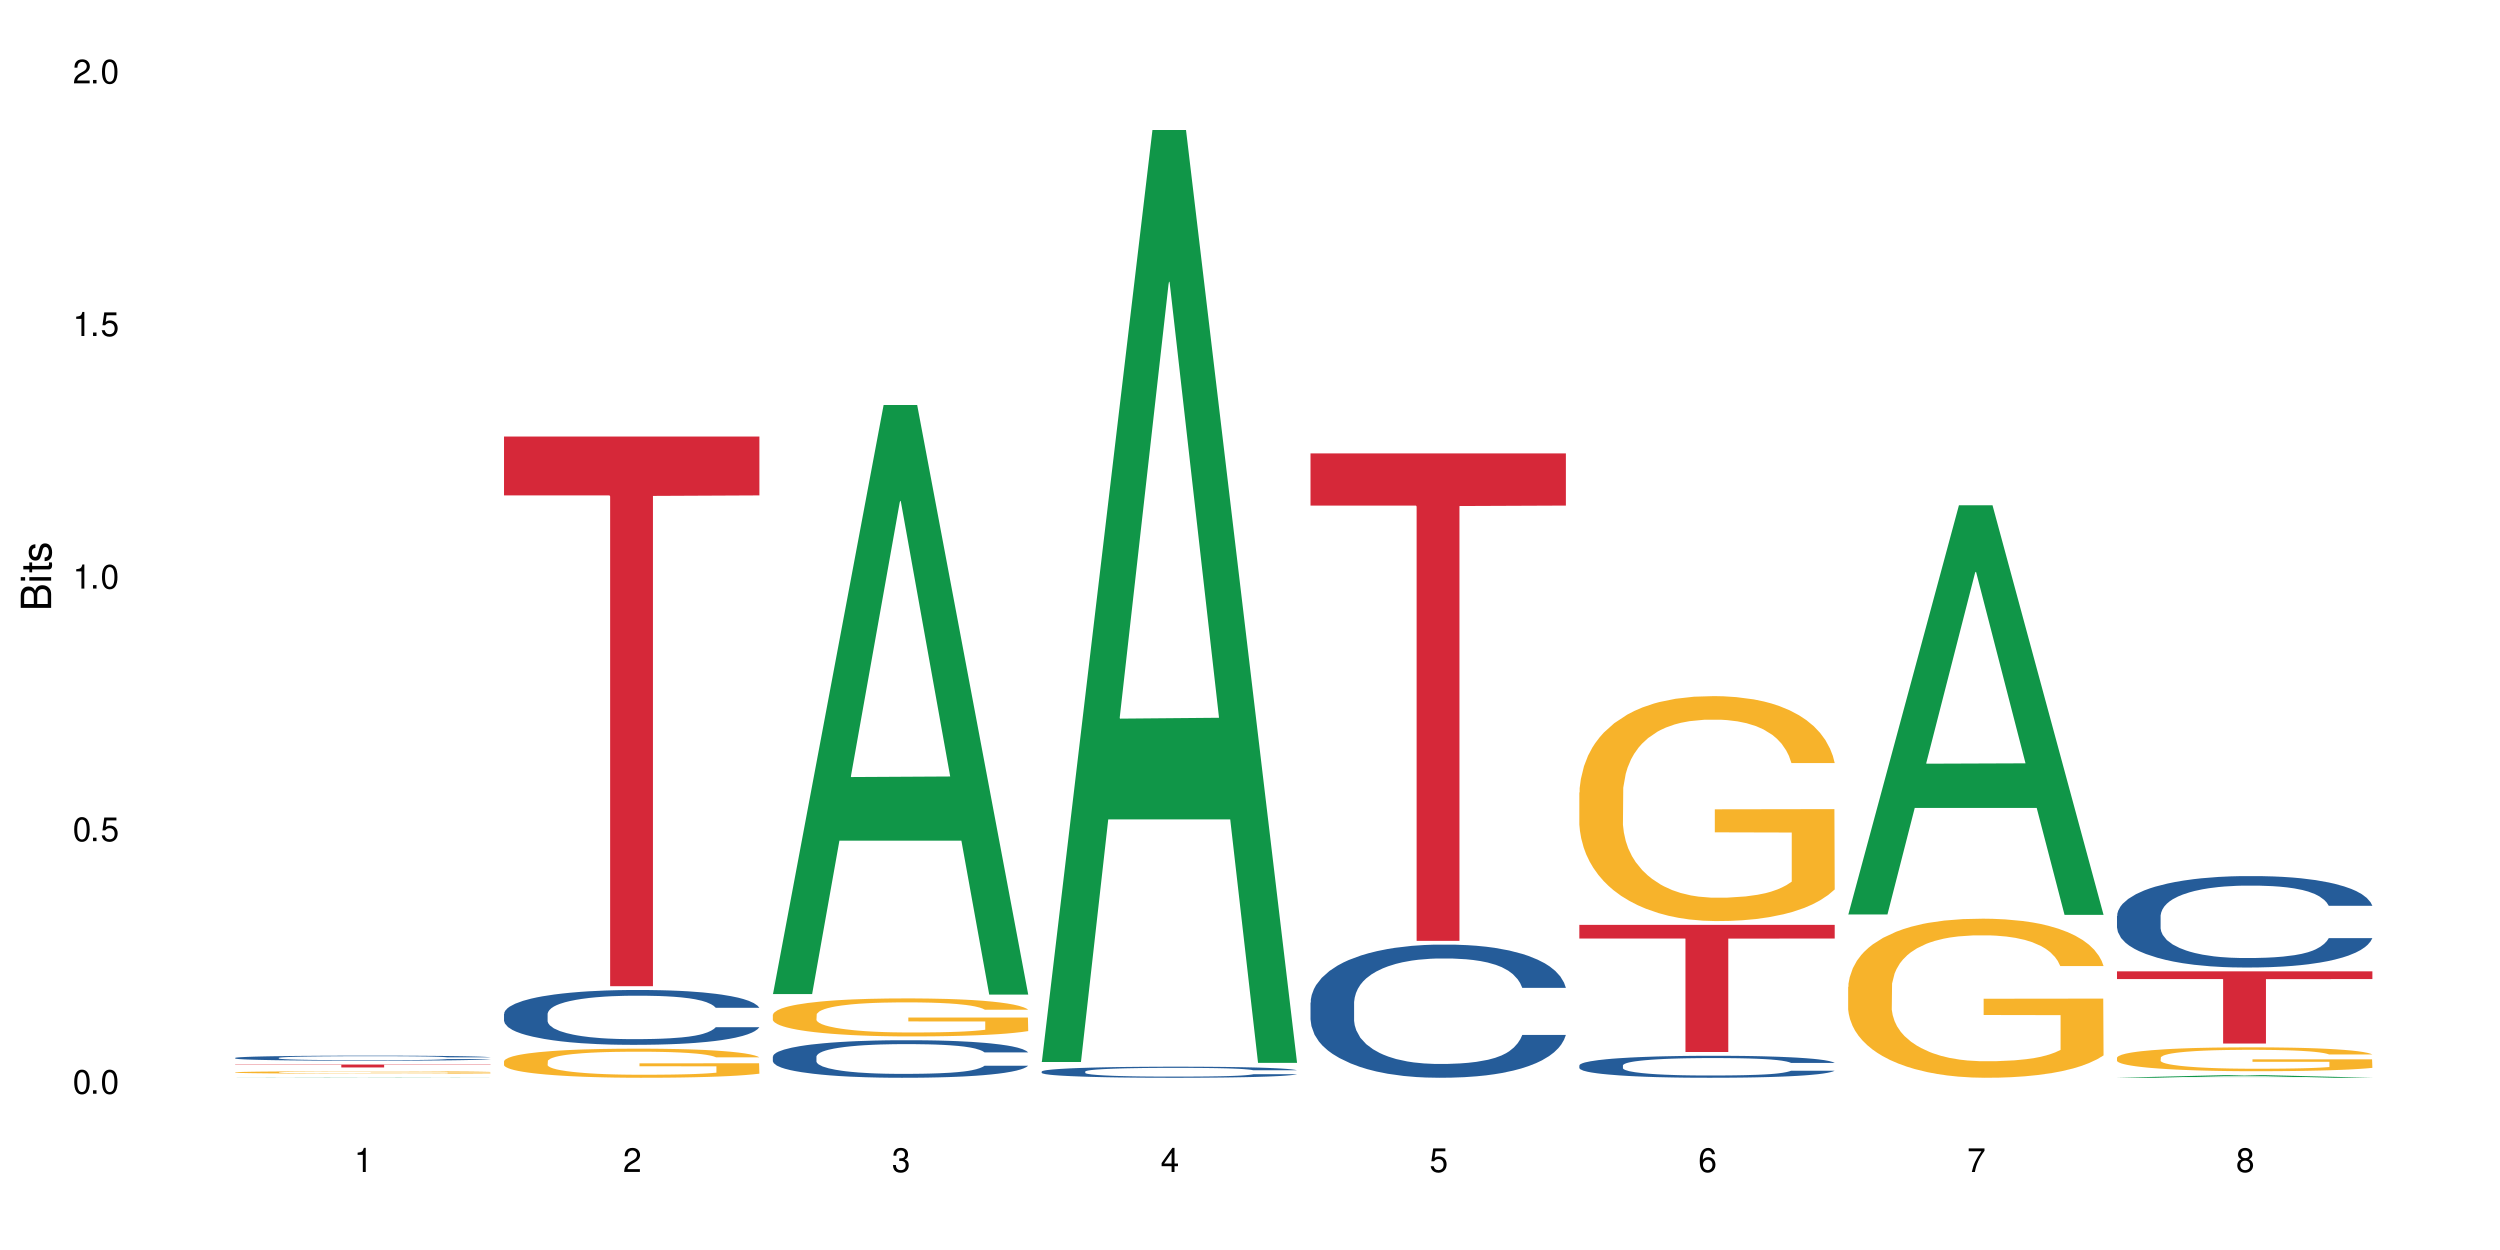 <?xml version="1.0" encoding="UTF-8"?>
<svg xmlns="http://www.w3.org/2000/svg" xmlns:xlink="http://www.w3.org/1999/xlink" width="720" height="360" viewBox="0 0 720 360">
<defs>
<g>
<g id="glyph-0-0">
</g>
<g id="glyph-0-1">
<path d="M 2.641 -6.938 C 2 -6.938 1.422 -6.656 1.078 -6.172 C 0.641 -5.562 0.406 -4.641 0.406 -3.359 C 0.406 -1.016 1.188 0.219 2.641 0.219 C 4.078 0.219 4.859 -1.016 4.859 -3.297 C 4.859 -4.641 4.656 -5.547 4.203 -6.172 C 3.844 -6.656 3.281 -6.938 2.641 -6.938 Z M 2.641 -6.188 C 3.547 -6.188 4 -5.25 4 -3.375 C 4 -1.406 3.562 -0.484 2.625 -0.484 C 1.734 -0.484 1.281 -1.438 1.281 -3.344 C 1.281 -5.25 1.734 -6.188 2.641 -6.188 Z M 2.641 -6.188 "/>
</g>
<g id="glyph-0-2">
<path d="M 1.828 -1 L 0.828 -1 L 0.828 0 L 1.828 0 Z M 1.828 -1 "/>
</g>
<g id="glyph-0-3">
<path d="M 4.562 -6.797 L 1.062 -6.797 L 0.547 -3.094 L 1.328 -3.094 C 1.719 -3.562 2.047 -3.734 2.578 -3.734 C 3.484 -3.734 4.062 -3.109 4.062 -2.094 C 4.062 -1.125 3.484 -0.531 2.578 -0.531 C 1.828 -0.531 1.375 -0.906 1.188 -1.672 L 0.328 -1.672 C 0.453 -1.109 0.547 -0.844 0.75 -0.594 C 1.125 -0.078 1.828 0.219 2.594 0.219 C 3.969 0.219 4.922 -0.781 4.922 -2.219 C 4.922 -3.562 4.031 -4.484 2.719 -4.484 C 2.25 -4.484 1.859 -4.359 1.469 -4.062 L 1.734 -5.969 L 4.562 -5.969 Z M 4.562 -6.797 "/>
</g>
<g id="glyph-0-4">
<path d="M 2.484 -4.938 L 2.484 0 L 3.328 0 L 3.328 -6.938 L 2.766 -6.938 C 2.469 -5.875 2.281 -5.734 0.984 -5.562 L 0.984 -4.938 Z M 2.484 -4.938 "/>
</g>
<g id="glyph-0-5">
<path d="M 4.859 -0.828 L 1.281 -0.828 C 1.359 -1.406 1.672 -1.781 2.5 -2.281 L 3.469 -2.828 C 4.406 -3.344 4.906 -4.062 4.906 -4.906 C 4.906 -5.484 4.672 -6.031 4.266 -6.406 C 3.859 -6.766 3.375 -6.938 2.719 -6.938 C 1.859 -6.938 1.219 -6.625 0.844 -6.031 C 0.609 -5.672 0.5 -5.234 0.484 -4.531 L 1.328 -4.531 C 1.359 -5.016 1.406 -5.281 1.531 -5.516 C 1.75 -5.938 2.188 -6.203 2.703 -6.203 C 3.469 -6.203 4.031 -5.641 4.031 -4.891 C 4.031 -4.344 3.719 -3.859 3.125 -3.516 L 2.234 -3 C 0.812 -2.172 0.406 -1.531 0.328 -0.016 L 4.859 -0.016 Z M 4.859 -0.828 "/>
</g>
<g id="glyph-0-6">
<path d="M 2.125 -3.188 L 2.578 -3.188 C 3.5 -3.188 3.984 -2.766 3.984 -1.922 C 3.984 -1.062 3.469 -0.531 2.594 -0.531 C 1.656 -0.531 1.203 -1 1.156 -2.016 L 0.312 -2.016 C 0.344 -1.453 0.438 -1.094 0.609 -0.781 C 0.953 -0.109 1.625 0.219 2.547 0.219 C 3.953 0.219 4.859 -0.625 4.859 -1.938 C 4.859 -2.828 4.516 -3.297 3.703 -3.594 C 4.344 -3.844 4.656 -4.328 4.656 -5.031 C 4.656 -6.219 3.875 -6.938 2.578 -6.938 C 1.203 -6.938 0.484 -6.172 0.453 -4.703 L 1.297 -4.703 C 1.312 -5.125 1.344 -5.359 1.453 -5.578 C 1.641 -5.969 2.062 -6.203 2.594 -6.203 C 3.344 -6.203 3.797 -5.75 3.797 -5 C 3.797 -4.516 3.609 -4.219 3.25 -4.047 C 3.016 -3.953 2.703 -3.922 2.125 -3.906 Z M 2.125 -3.188 "/>
</g>
<g id="glyph-0-7">
<path d="M 3.141 -1.672 L 3.141 0 L 3.984 0 L 3.984 -1.672 L 4.984 -1.672 L 4.984 -2.438 L 3.984 -2.438 L 3.984 -6.938 L 3.359 -6.938 L 0.266 -2.578 L 0.266 -1.672 Z M 3.141 -2.438 L 1 -2.438 L 3.141 -5.5 Z M 3.141 -2.438 "/>
</g>
<g id="glyph-0-8">
<path d="M 4.781 -5.125 C 4.609 -6.266 3.891 -6.938 2.844 -6.938 C 2.094 -6.938 1.422 -6.578 1.031 -5.953 C 0.594 -5.266 0.406 -4.422 0.406 -3.172 C 0.406 -2 0.578 -1.25 0.984 -0.641 C 1.359 -0.078 1.953 0.219 2.703 0.219 C 3.984 0.219 4.922 -0.75 4.922 -2.094 C 4.922 -3.375 4.062 -4.281 2.844 -4.281 C 2.172 -4.281 1.641 -4.031 1.281 -3.516 C 1.281 -5.234 1.828 -6.188 2.797 -6.188 C 3.391 -6.188 3.797 -5.797 3.938 -5.125 Z M 2.734 -3.531 C 3.547 -3.531 4.062 -2.953 4.062 -2.031 C 4.062 -1.156 3.484 -0.531 2.703 -0.531 C 1.922 -0.531 1.328 -1.188 1.328 -2.078 C 1.328 -2.938 1.906 -3.531 2.734 -3.531 Z M 2.734 -3.531 "/>
</g>
<g id="glyph-0-9">
<path d="M 4.984 -6.797 L 0.438 -6.797 L 0.438 -5.969 L 4.109 -5.969 C 2.5 -3.656 1.828 -2.234 1.328 0 L 2.219 0 C 2.594 -2.172 3.453 -4.047 4.984 -6.094 Z M 4.984 -6.797 "/>
</g>
<g id="glyph-0-10">
<path d="M 3.75 -3.656 C 4.469 -4.094 4.688 -4.438 4.688 -5.078 C 4.688 -6.172 3.844 -6.938 2.641 -6.938 C 1.438 -6.938 0.594 -6.172 0.594 -5.094 C 0.594 -4.438 0.812 -4.094 1.516 -3.656 C 0.734 -3.266 0.359 -2.703 0.359 -1.922 C 0.359 -0.656 1.281 0.219 2.641 0.219 C 3.984 0.219 4.922 -0.656 4.922 -1.922 C 4.922 -2.703 4.531 -3.266 3.75 -3.656 Z M 2.641 -6.188 C 3.359 -6.188 3.812 -5.75 3.812 -5.062 C 3.812 -4.406 3.344 -3.984 2.641 -3.984 C 1.922 -3.984 1.453 -4.406 1.453 -5.078 C 1.453 -5.75 1.922 -6.188 2.641 -6.188 Z M 2.641 -3.266 C 3.484 -3.266 4.062 -2.719 4.062 -1.906 C 4.062 -1.078 3.484 -0.531 2.625 -0.531 C 1.797 -0.531 1.219 -1.094 1.219 -1.906 C 1.219 -2.719 1.781 -3.266 2.641 -3.266 Z M 2.641 -3.266 "/>
</g>
<g id="glyph-1-0">
</g>
<g id="glyph-1-1">
<path d="M 0 -0.953 L 0 -4.891 C 0 -5.719 -0.234 -6.344 -0.734 -6.797 C -1.188 -7.234 -1.812 -7.469 -2.5 -7.469 C -3.547 -7.469 -4.188 -7 -4.625 -5.875 C -4.984 -6.688 -5.625 -7.094 -6.531 -7.094 C -7.172 -7.094 -7.734 -6.859 -8.141 -6.391 C -8.562 -5.922 -8.75 -5.344 -8.75 -4.5 L -8.75 -0.953 Z M -4.984 -2.062 L -7.766 -2.062 L -7.766 -4.219 C -7.766 -4.844 -7.688 -5.203 -7.453 -5.5 C -7.219 -5.812 -6.859 -5.969 -6.375 -5.969 C -5.891 -5.969 -5.531 -5.812 -5.297 -5.5 C -5.062 -5.203 -4.984 -4.844 -4.984 -4.219 Z M -0.984 -2.062 L -4 -2.062 L -4 -4.781 C -4 -5.766 -3.438 -6.359 -2.484 -6.359 C -1.547 -6.359 -0.984 -5.766 -0.984 -4.781 Z M -0.984 -2.062 "/>
</g>
<g id="glyph-1-2">
<path d="M -6.281 -1.797 L -6.281 -0.797 L 0 -0.797 L 0 -1.797 Z M -8.75 -1.797 L -8.75 -0.797 L -7.484 -0.797 L -7.484 -1.797 Z M -8.75 -1.797 "/>
</g>
<g id="glyph-1-3">
<path d="M -6.281 -3.047 L -6.281 -2.016 L -8.016 -2.016 L -8.016 -1.016 L -6.281 -1.016 L -6.281 -0.172 L -5.469 -0.172 L -5.469 -1.016 L -0.719 -1.016 C -0.078 -1.016 0.281 -1.453 0.281 -2.234 C 0.281 -2.5 0.25 -2.719 0.188 -3.047 L -0.641 -3.047 C -0.609 -2.906 -0.594 -2.766 -0.594 -2.562 C -0.594 -2.141 -0.719 -2.016 -1.156 -2.016 L -5.469 -2.016 L -5.469 -3.047 Z M -6.281 -3.047 "/>
</g>
<g id="glyph-1-4">
<path d="M -4.531 -5.25 C -5.766 -5.25 -6.469 -4.422 -6.469 -2.969 C -6.469 -1.516 -5.719 -0.562 -4.547 -0.562 C -3.562 -0.562 -3.094 -1.062 -2.734 -2.562 L -2.516 -3.484 C -2.344 -4.188 -2.094 -4.469 -1.641 -4.469 C -1.047 -4.469 -0.641 -3.875 -0.641 -3 C -0.641 -2.453 -0.797 -2 -1.062 -1.75 C -1.25 -1.594 -1.422 -1.531 -1.875 -1.469 L -1.875 -0.406 C -0.422 -0.453 0.281 -1.266 0.281 -2.922 C 0.281 -4.5 -0.5 -5.516 -1.719 -5.516 C -2.656 -5.516 -3.172 -4.984 -3.469 -3.734 L -3.703 -2.766 C -3.891 -1.953 -4.156 -1.609 -4.594 -1.609 C -5.188 -1.609 -5.547 -2.125 -5.547 -2.938 C -5.547 -3.75 -5.203 -4.172 -4.531 -4.203 Z M -4.531 -5.25 "/>
</g>
</g>
</defs>
<rect x="-72" y="-36" width="864" height="432" fill="rgb(100%, 100%, 100%)" fill-opacity="1"/>
<path fill-rule="nonzero" fill="rgb(6.275%, 58.824%, 28.235%)" fill-opacity="1" d="M 67.73 310.398 L 67.809 310.398 L 99.637 310.324 L 109.301 310.324 L 141.281 310.398 L 130.047 310.398 L 122.031 310.379 L 86.906 310.379 L 79.047 310.398 L 67.73 310.398 L 90.285 310.371 L 118.809 310.371 L 104.586 310.336 L 104.27 310.336 L 90.207 310.371 L 90.285 310.371 Z M 67.73 310.398 "/>
<path fill-rule="nonzero" fill="rgb(14.51%, 36.078%, 60%)" fill-opacity="1" d="M 67.73 304.664 L 67.82 304.664 L 67.82 304.629 L 68.09 304.578 L 68.719 304.516 L 69.344 304.473 L 70.961 304.395 L 73.203 304.316 L 75.535 304.258 L 77.238 304.223 L 78.766 304.195 L 82.262 304.148 L 84.504 304.121 L 86.926 304.098 L 89.887 304.078 L 92.039 304.062 L 96.883 304.043 L 100.469 304.031 L 103.25 304.027 L 109.262 304.027 L 112.848 304.035 L 115.449 304.039 L 118.32 304.051 L 120.742 304.062 L 124.957 304.094 L 128.727 304.129 L 130.43 304.152 L 133.121 304.191 L 135.184 304.234 L 136.617 304.266 L 138.234 304.316 L 139.668 304.375 L 140.746 304.445 L 141.281 304.504 L 128.727 304.504 L 128.098 304.449 L 127.379 304.406 L 126.035 304.352 L 124.688 304.312 L 122.805 304.273 L 121.102 304.25 L 118.77 304.223 L 116.707 304.207 L 114.555 304.195 L 112.488 304.188 L 108.543 304.18 L 103.969 304.18 L 102.266 304.184 L 98.766 304.195 L 96.883 304.203 L 94.191 304.223 L 92.309 304.238 L 90.066 304.266 L 88.539 304.289 L 86.656 304.324 L 85.312 304.355 L 83.785 304.398 L 82.891 304.43 L 82.082 304.469 L 81.363 304.512 L 80.828 304.559 L 80.469 304.609 L 80.289 304.656 L 80.289 304.863 L 80.469 304.91 L 80.918 304.969 L 82.082 305.051 L 83.785 305.121 L 85.762 305.176 L 87.645 305.215 L 88.719 305.234 L 90.156 305.258 L 92.398 305.281 L 95.629 305.309 L 97.512 305.32 L 100.383 305.332 L 103.34 305.336 L 107.289 305.336 L 110.785 305.332 L 113.117 305.324 L 115.539 305.312 L 118.859 305.289 L 120.922 305.27 L 122.715 305.242 L 124.062 305.219 L 124.957 305.199 L 126.305 305.156 L 127.379 305.109 L 128.188 305.062 L 128.727 305.02 L 141.281 305.02 L 140.746 305.07 L 139.938 305.125 L 139.129 305.164 L 137.875 305.211 L 136.441 305.25 L 134.375 305.297 L 132.672 305.328 L 130.43 305.363 L 128.367 305.387 L 126.125 305.41 L 122.805 305.438 L 120.652 305.449 L 118.32 305.461 L 115.539 305.473 L 112.043 305.48 L 108.273 305.488 L 104.777 305.488 L 101.008 305.484 L 98.227 305.48 L 94.551 305.469 L 89.977 305.445 L 86.656 305.418 L 84.055 305.395 L 81.812 305.367 L 79.301 305.332 L 76.074 305.273 L 74.098 305.227 L 72.754 305.188 L 71.23 305.137 L 70.152 305.09 L 68.898 305.016 L 68 304.922 L 67.73 304.848 Z M 67.73 304.664 "/>
<path fill-rule="nonzero" fill="rgb(96.863%, 70.196%, 16.863%)" fill-opacity="1" d="M 67.73 308.824 L 67.82 308.824 L 67.82 308.809 L 68.18 308.781 L 69.078 308.742 L 70.242 308.707 L 71.5 308.684 L 72.305 308.668 L 73.652 308.648 L 74.816 308.633 L 77.777 308.605 L 81.543 308.578 L 83.609 308.566 L 85.941 308.555 L 89.258 308.543 L 90.785 308.539 L 95.449 308.527 L 100.738 308.523 L 106.57 308.52 L 109.262 308.52 L 112.938 308.523 L 117.961 308.531 L 120.832 308.535 L 123.074 308.543 L 125.406 308.551 L 128.277 308.566 L 130.969 308.582 L 135.273 308.613 L 137.066 308.637 L 138.594 308.66 L 139.938 308.688 L 140.746 308.707 L 141.281 308.73 L 128.816 308.73 L 128.098 308.707 L 127.289 308.691 L 125.945 308.668 L 124.598 308.652 L 123.254 308.641 L 120.742 308.625 L 118.59 308.613 L 115.898 308.605 L 113.297 308.602 L 110.336 308.598 L 108.543 308.594 L 103.789 308.594 L 99.484 308.598 L 96.973 308.605 L 95.18 308.609 L 92.668 308.617 L 91.141 308.625 L 90.246 308.633 L 87.555 308.652 L 85.762 308.672 L 84.773 308.684 L 83.52 308.703 L 82.621 308.719 L 81.633 308.746 L 81.098 308.766 L 80.379 308.809 L 80.289 308.926 L 80.559 308.949 L 81.098 308.977 L 81.812 309 L 82.891 309.023 L 83.965 309.043 L 85.852 309.066 L 87.465 309.086 L 88.719 309.098 L 91.141 309.113 L 92.129 309.117 L 94.461 309.129 L 96.883 309.141 L 99.844 309.148 L 102.086 309.152 L 105.672 309.156 L 110.246 309.156 L 115.629 309.152 L 119.039 309.145 L 121.371 309.141 L 122.895 309.137 L 124.777 309.129 L 126.125 309.121 L 127.379 309.117 L 128.906 309.105 L 128.906 308.949 L 106.75 308.949 L 106.75 308.875 L 141.195 308.875 L 141.281 309.129 L 139.398 309.145 L 137.066 309.164 L 134.824 309.176 L 132.492 309.188 L 129.176 309.199 L 126.484 309.207 L 122.355 309.215 L 118.59 309.223 L 114.645 309.227 L 103.34 309.227 L 99.395 309.223 L 96.254 309.219 L 93.383 309.211 L 90.516 309.203 L 86.926 309.191 L 84.594 309.18 L 79.75 309.148 L 77.598 309.133 L 76.164 309.117 L 74.727 309.102 L 73.203 309.082 L 71.766 309.062 L 70.691 309.039 L 69.703 309.02 L 68.988 308.996 L 68.27 308.969 L 67.91 308.945 L 67.73 308.926 Z M 67.73 308.824 "/>
<path fill-rule="nonzero" fill="rgb(83.922%, 15.686%, 22.353%)" fill-opacity="1" d="M 67.73 306.586 L 141.281 306.586 L 141.281 306.676 L 110.629 306.676 L 110.629 307.426 L 98.297 307.426 L 98.297 306.676 L 67.73 306.676 Z M 67.73 306.586 "/>
<path fill-rule="nonzero" fill="rgb(14.51%, 36.078%, 60%)" fill-opacity="1" d="M 145.156 291.996 L 145.242 291.98 L 145.242 291.637 L 145.512 291.086 L 146.141 290.395 L 146.77 289.918 L 148.383 289.066 L 150.625 288.242 L 152.957 287.609 L 154.664 287.234 L 156.188 286.945 L 159.684 286.41 L 161.93 286.137 L 164.352 285.891 L 167.309 285.645 L 169.461 285.5 L 174.305 285.27 L 177.895 285.168 L 180.676 285.125 L 186.684 285.125 L 190.273 285.184 L 192.875 285.254 L 195.742 285.371 L 198.164 285.5 L 202.383 285.816 L 206.148 286.223 L 207.852 286.453 L 210.543 286.902 L 212.605 287.332 L 214.043 287.711 L 215.656 288.242 L 217.094 288.895 L 218.168 289.629 L 218.707 290.25 L 206.148 290.25 L 205.52 289.672 L 204.805 289.227 L 203.457 288.633 L 202.113 288.215 L 200.23 287.797 L 198.523 287.52 L 196.191 287.246 L 194.129 287.074 L 191.977 286.945 L 189.914 286.855 L 185.969 286.77 L 181.391 286.77 L 179.688 286.801 L 176.191 286.914 L 174.305 287.016 L 171.613 287.219 L 169.73 287.406 L 167.488 287.695 L 165.965 287.941 L 164.082 288.316 L 162.734 288.648 L 161.211 289.125 L 160.312 289.484 L 159.508 289.887 L 158.789 290.363 L 158.25 290.871 L 157.891 291.406 L 157.711 291.926 L 157.711 294.16 L 157.891 294.68 L 158.34 295.289 L 159.508 296.168 L 161.211 296.934 L 163.184 297.539 L 165.066 297.973 L 166.145 298.176 L 167.578 298.406 L 169.82 298.695 L 173.051 298.984 L 174.934 299.098 L 177.805 299.215 L 180.766 299.27 L 184.711 299.27 L 188.211 299.215 L 190.543 299.141 L 192.965 299.027 L 196.281 298.781 L 198.344 298.551 L 200.141 298.273 L 201.484 298 L 202.383 297.77 L 203.727 297.324 L 204.805 296.832 L 205.609 296.328 L 206.148 295.836 L 218.707 295.836 L 218.168 296.414 L 217.359 296.977 L 216.555 297.395 L 215.297 297.898 L 213.863 298.348 L 211.801 298.852 L 210.094 299.184 L 207.852 299.547 L 205.789 299.82 L 203.547 300.066 L 200.23 300.355 L 198.074 300.5 L 195.742 300.629 L 192.965 300.742 L 189.465 300.844 L 185.699 300.902 L 182.199 300.918 L 178.434 300.887 L 175.652 300.832 L 171.973 300.699 L 167.398 300.441 L 164.082 300.168 L 161.48 299.891 L 159.238 299.602 L 156.727 299.215 L 153.496 298.578 L 151.523 298.086 L 150.176 297.684 L 148.652 297.121 L 147.574 296.617 L 146.32 295.809 L 145.422 294.781 L 145.156 293.988 Z M 145.156 291.996 "/>
<path fill-rule="nonzero" fill="rgb(96.863%, 70.196%, 16.863%)" fill-opacity="1" d="M 145.156 305.605 L 145.242 305.598 L 145.242 305.445 L 145.602 305.102 L 146.5 304.625 L 147.664 304.234 L 148.922 303.93 L 149.73 303.766 L 151.074 303.539 L 152.242 303.367 L 155.199 303.023 L 158.969 302.703 L 161.031 302.566 L 163.363 302.434 L 166.684 302.289 L 168.207 302.234 L 172.871 302.113 L 178.164 302.035 L 183.992 302.012 L 186.684 302.02 L 190.363 302.051 L 195.387 302.137 L 198.254 302.211 L 200.496 302.289 L 202.828 302.387 L 205.699 302.543 L 208.391 302.727 L 210.543 302.91 L 212.695 303.141 L 214.492 303.383 L 216.016 303.652 L 217.359 303.973 L 218.168 304.242 L 218.707 304.512 L 206.238 304.512 L 205.52 304.242 L 204.715 304.035 L 203.367 303.781 L 202.023 303.598 L 200.676 303.453 L 198.164 303.254 L 196.012 303.133 L 193.32 303.023 L 190.723 302.957 L 187.762 302.91 L 185.969 302.895 L 181.211 302.895 L 176.906 302.949 L 174.395 303.008 L 172.602 303.07 L 170.09 303.184 L 168.566 303.277 L 167.668 303.34 L 164.977 303.574 L 163.184 303.789 L 162.195 303.938 L 160.941 304.164 L 160.043 304.371 L 159.059 304.68 L 158.52 304.91 L 157.801 305.43 L 157.711 306.809 L 157.98 307.098 L 158.52 307.414 L 159.238 307.688 L 160.312 307.98 L 161.391 308.203 L 163.273 308.5 L 164.887 308.699 L 166.145 308.828 L 168.566 309.035 L 169.551 309.105 L 171.883 309.242 L 174.305 309.352 L 177.266 309.441 L 179.508 309.488 L 183.098 309.527 L 187.672 309.527 L 193.055 309.48 L 196.461 309.418 L 198.793 309.359 L 200.32 309.305 L 202.203 309.219 L 203.547 309.145 L 204.805 309.059 L 206.328 308.93 L 206.328 307.098 L 184.172 307.09 L 184.172 306.234 L 218.617 306.227 L 218.707 309.219 L 216.824 309.426 L 214.492 309.625 L 212.25 309.781 L 209.918 309.91 L 206.598 310.055 L 203.906 310.148 L 199.781 310.254 L 196.012 310.324 L 192.066 310.371 L 188.566 310.391 L 184.441 310.398 L 180.766 310.383 L 176.816 310.34 L 173.68 310.277 L 170.809 310.199 L 167.938 310.102 L 164.352 309.941 L 162.016 309.809 L 159.594 309.648 L 157.172 309.457 L 155.02 309.25 L 153.586 309.09 L 152.152 308.906 L 150.625 308.676 L 149.191 308.418 L 148.113 308.18 L 147.129 307.91 L 146.41 307.656 L 145.691 307.312 L 145.332 307.039 L 145.156 306.801 Z M 145.156 305.605 "/>
<path fill-rule="nonzero" fill="rgb(83.922%, 15.686%, 22.353%)" fill-opacity="1" d="M 145.156 125.73 L 218.707 125.73 L 218.707 142.676 L 188.051 142.824 L 188.051 284.027 L 175.719 284.027 L 175.719 142.973 L 175.539 142.676 L 145.156 142.676 Z M 145.156 125.73 "/>
<path fill-rule="nonzero" fill="rgb(6.275%, 58.824%, 28.235%)" fill-opacity="1" d="M 222.578 286.285 L 222.656 286.125 L 254.48 116.648 L 264.148 116.648 L 296.129 286.445 L 284.895 286.445 L 276.879 242.121 L 241.75 242.121 L 233.895 286.285 L 222.578 286.285 L 245.129 223.789 L 273.656 223.629 L 259.434 144.391 L 259.273 144.23 L 259.117 144.711 L 245.051 223.629 L 245.129 223.789 Z M 222.578 286.285 "/>
<path fill-rule="nonzero" fill="rgb(14.51%, 36.078%, 60%)" fill-opacity="1" d="M 222.578 304.293 L 222.668 304.281 L 222.668 304.047 L 222.938 303.668 L 223.562 303.195 L 224.191 302.871 L 225.809 302.285 L 228.051 301.723 L 230.383 301.289 L 232.086 301.031 L 233.609 300.832 L 237.109 300.469 L 239.352 300.281 L 241.773 300.113 L 244.734 299.945 L 246.887 299.844 L 251.73 299.688 L 255.316 299.617 L 258.098 299.59 L 264.109 299.59 L 267.695 299.629 L 270.297 299.676 L 273.168 299.758 L 275.59 299.844 L 279.805 300.062 L 283.57 300.34 L 285.277 300.496 L 287.969 300.805 L 290.031 301.102 L 291.465 301.355 L 293.082 301.723 L 294.516 302.168 L 295.59 302.672 L 296.129 303.098 L 283.57 303.098 L 282.945 302.703 L 282.227 302.395 L 280.883 301.988 L 279.535 301.703 L 277.652 301.418 L 275.949 301.23 L 273.617 301.043 L 271.551 300.922 L 269.398 300.832 L 267.336 300.773 L 263.391 300.715 L 258.816 300.715 L 257.109 300.734 L 253.613 300.812 L 251.73 300.883 L 249.039 301.02 L 247.156 301.148 L 244.914 301.348 L 243.387 301.516 L 241.504 301.773 L 240.16 302 L 238.633 302.324 L 237.738 302.574 L 236.93 302.848 L 236.211 303.176 L 235.672 303.523 L 235.316 303.887 L 235.137 304.242 L 235.137 305.773 L 235.316 306.129 L 235.762 306.547 L 236.93 307.148 L 238.633 307.672 L 240.605 308.086 L 242.492 308.383 L 243.566 308.523 L 245.004 308.68 L 247.246 308.879 L 250.473 309.074 L 252.355 309.156 L 255.227 309.234 L 258.188 309.273 L 262.133 309.273 L 265.633 309.234 L 267.965 309.184 L 270.387 309.105 L 273.707 308.938 L 275.77 308.777 L 277.562 308.59 L 278.906 308.402 L 279.805 308.246 L 281.148 307.938 L 282.227 307.602 L 283.035 307.258 L 283.57 306.922 L 296.129 306.922 L 295.59 307.316 L 294.785 307.703 L 293.977 307.988 L 292.723 308.336 L 291.285 308.641 L 289.223 308.988 L 287.52 309.215 L 285.277 309.461 L 283.215 309.648 L 280.973 309.816 L 277.652 310.016 L 275.5 310.113 L 273.168 310.203 L 270.387 310.281 L 266.887 310.352 L 263.121 310.391 L 259.621 310.398 L 255.855 310.379 L 253.074 310.34 L 249.398 310.25 L 244.824 310.074 L 241.504 309.887 L 238.902 309.699 L 236.66 309.5 L 234.148 309.234 L 230.918 308.801 L 228.945 308.465 L 227.602 308.188 L 226.074 307.801 L 225 307.453 L 223.742 306.902 L 222.848 306.199 L 222.578 305.656 Z M 222.578 304.293 "/>
<path fill-rule="nonzero" fill="rgb(96.863%, 70.196%, 16.863%)" fill-opacity="1" d="M 222.578 292.23 L 222.668 292.223 L 222.668 292.02 L 223.027 291.57 L 223.922 290.953 L 225.09 290.441 L 226.344 290.043 L 227.152 289.832 L 228.496 289.531 L 229.664 289.312 L 232.625 288.859 L 236.391 288.441 L 238.453 288.262 L 240.785 288.09 L 244.105 287.902 L 245.629 287.832 L 250.293 287.672 L 255.586 287.57 L 261.418 287.539 L 264.109 287.551 L 267.785 287.59 L 272.809 287.699 L 275.68 287.801 L 277.922 287.902 L 280.254 288.031 L 283.125 288.23 L 285.816 288.473 L 287.969 288.711 L 290.121 289.012 L 291.914 289.332 L 293.438 289.68 L 294.785 290.102 L 295.59 290.453 L 296.129 290.801 L 283.66 290.801 L 282.945 290.453 L 282.137 290.18 L 280.793 289.852 L 279.445 289.609 L 278.102 289.422 L 275.59 289.16 L 273.438 289 L 270.746 288.859 L 268.145 288.77 L 265.184 288.711 L 263.391 288.691 L 258.637 288.691 L 254.332 288.762 L 251.82 288.84 L 250.023 288.922 L 247.512 289.07 L 245.988 289.191 L 245.094 289.27 L 242.402 289.582 L 240.605 289.859 L 239.621 290.051 L 238.363 290.352 L 237.469 290.621 L 236.48 291.02 L 235.941 291.32 L 235.227 292 L 235.137 293.801 L 235.406 294.18 L 235.941 294.59 L 236.66 294.953 L 237.738 295.332 L 238.812 295.621 L 240.695 296.012 L 242.312 296.273 L 243.566 296.441 L 245.988 296.711 L 246.977 296.801 L 249.309 296.98 L 251.73 297.121 L 254.691 297.242 L 256.934 297.301 L 260.52 297.352 L 265.094 297.352 L 270.477 297.293 L 273.887 297.211 L 276.219 297.133 L 277.742 297.062 L 279.625 296.953 L 280.973 296.852 L 282.227 296.742 L 283.75 296.57 L 283.75 294.18 L 261.598 294.172 L 261.598 293.051 L 296.039 293.043 L 296.129 296.953 L 294.246 297.223 L 291.914 297.48 L 289.672 297.684 L 287.34 297.852 L 284.02 298.043 L 281.328 298.16 L 277.203 298.301 L 273.438 298.391 L 269.488 298.453 L 265.992 298.48 L 261.867 298.492 L 258.188 298.473 L 254.242 298.41 L 251.102 298.332 L 248.23 298.23 L 245.359 298.102 L 241.773 297.891 L 239.441 297.723 L 237.02 297.512 L 234.598 297.262 L 232.445 296.992 L 231.008 296.781 L 229.574 296.543 L 228.051 296.242 L 226.613 295.902 L 225.539 295.59 L 224.551 295.242 L 223.832 294.91 L 223.117 294.461 L 222.758 294.102 L 222.578 293.793 Z M 222.578 292.23 "/>
<path fill-rule="nonzero" fill="rgb(6.275%, 58.824%, 28.235%)" fill-opacity="1" d="M 300 305.859 L 300.078 305.609 L 331.906 37.434 L 341.57 37.434 L 373.555 306.113 L 362.316 306.113 L 354.301 235.98 L 319.176 235.98 L 311.316 305.859 L 300 305.859 L 322.555 206.969 L 351.078 206.715 L 336.855 81.332 L 336.699 81.078 L 336.543 81.836 L 322.477 206.715 L 322.555 206.969 Z M 300 305.859 "/>
<path fill-rule="nonzero" fill="rgb(14.51%, 36.078%, 60%)" fill-opacity="1" d="M 300 308.598 L 300.09 308.594 L 300.09 308.523 L 300.359 308.414 L 300.988 308.273 L 301.617 308.176 L 303.23 308.004 L 305.473 307.84 L 307.805 307.711 L 309.508 307.637 L 311.035 307.578 L 314.531 307.469 L 316.773 307.414 L 319.195 307.363 L 322.156 307.312 L 324.309 307.285 L 329.152 307.238 L 332.742 307.219 L 335.52 307.207 L 341.531 307.207 L 345.117 307.219 L 347.719 307.234 L 350.59 307.258 L 353.012 307.285 L 357.227 307.348 L 360.996 307.43 L 362.699 307.477 L 365.391 307.566 L 367.453 307.656 L 368.891 307.73 L 370.504 307.84 L 371.938 307.969 L 373.016 308.117 L 373.555 308.246 L 360.996 308.246 L 360.367 308.129 L 359.648 308.039 L 358.305 307.918 L 356.961 307.832 L 355.074 307.75 L 353.371 307.691 L 351.039 307.637 L 348.977 307.602 L 346.824 307.578 L 344.762 307.559 L 340.812 307.543 L 336.238 307.543 L 334.535 307.547 L 331.035 307.57 L 329.152 307.59 L 326.461 307.633 L 324.578 307.668 L 322.336 307.727 L 320.812 307.777 L 318.926 307.855 L 317.582 307.922 L 316.059 308.016 L 315.16 308.09 L 314.352 308.172 L 313.637 308.27 L 313.098 308.371 L 312.738 308.477 L 312.559 308.582 L 312.559 309.035 L 312.738 309.141 L 313.188 309.262 L 314.352 309.441 L 316.059 309.594 L 318.031 309.719 L 319.914 309.805 L 320.992 309.848 L 322.426 309.891 L 324.668 309.949 L 327.898 310.008 L 329.781 310.031 L 332.652 310.055 L 335.609 310.066 L 339.559 310.066 L 343.055 310.055 L 345.387 310.043 L 347.809 310.02 L 351.129 309.969 L 353.191 309.922 L 354.984 309.867 L 356.332 309.812 L 357.227 309.766 L 358.574 309.672 L 359.648 309.574 L 360.457 309.473 L 360.996 309.375 L 373.555 309.375 L 373.016 309.488 L 372.207 309.605 L 371.402 309.688 L 370.145 309.789 L 368.711 309.883 L 366.645 309.984 L 364.941 310.051 L 362.699 310.121 L 360.637 310.18 L 358.395 310.227 L 355.074 310.285 L 352.922 310.316 L 350.59 310.34 L 347.809 310.363 L 344.312 310.387 L 340.543 310.398 L 337.047 310.398 L 333.277 310.395 L 330.5 310.383 L 326.82 310.355 L 322.246 310.305 L 318.926 310.25 L 316.324 310.191 L 314.082 310.133 L 311.57 310.055 L 308.344 309.926 L 306.371 309.828 L 305.023 309.746 L 303.5 309.633 L 302.422 309.531 L 301.168 309.367 L 300.27 309.16 L 300 309 Z M 300 308.598 "/>
<path fill-rule="nonzero" fill="rgb(14.51%, 36.078%, 60%)" fill-opacity="1" d="M 377.426 288.742 L 377.516 288.707 L 377.516 287.867 L 377.781 286.535 L 378.41 284.852 L 379.039 283.695 L 380.652 281.629 L 382.895 279.629 L 385.227 278.09 L 386.934 277.176 L 388.457 276.477 L 391.957 275.18 L 394.199 274.516 L 396.621 273.918 L 399.578 273.324 L 401.734 272.973 L 406.574 272.41 L 410.164 272.168 L 412.945 272.062 L 418.953 272.062 L 422.543 272.203 L 425.145 272.375 L 428.016 272.656 L 430.438 272.973 L 434.652 273.742 L 438.418 274.723 L 440.125 275.285 L 442.812 276.371 L 444.879 277.422 L 446.312 278.336 L 447.926 279.629 L 449.363 281.207 L 450.438 282.996 L 450.977 284.5 L 438.418 284.5 L 437.789 283.102 L 437.074 282.016 L 435.727 280.578 L 434.383 279.562 L 432.5 278.543 L 430.793 277.879 L 428.461 277.211 L 426.398 276.793 L 424.246 276.477 L 422.184 276.266 L 418.238 276.055 L 413.664 276.055 L 411.957 276.125 L 408.461 276.406 L 406.574 276.652 L 403.887 277.141 L 402 277.598 L 399.758 278.301 L 398.234 278.895 L 396.352 279.805 L 395.004 280.613 L 393.48 281.77 L 392.582 282.645 L 391.777 283.625 L 391.059 284.781 L 390.52 286.008 L 390.16 287.305 L 389.98 288.566 L 389.98 294 L 390.16 295.262 L 390.609 296.734 L 391.777 298.871 L 393.48 300.727 L 395.453 302.199 L 397.336 303.25 L 398.414 303.742 L 399.848 304.301 L 402.09 305.004 L 405.32 305.703 L 407.203 305.984 L 410.074 306.266 L 413.035 306.406 L 416.98 306.406 L 420.48 306.266 L 422.812 306.09 L 425.234 305.809 L 428.551 305.215 L 430.613 304.652 L 432.41 303.988 L 433.754 303.32 L 434.652 302.762 L 435.996 301.676 L 437.074 300.48 L 437.879 299.254 L 438.418 298.062 L 450.977 298.062 L 450.438 299.465 L 449.633 300.832 L 448.824 301.848 L 447.566 303.074 L 446.133 304.16 L 444.07 305.387 L 442.367 306.195 L 440.125 307.07 L 438.059 307.738 L 435.816 308.332 L 432.5 309.035 L 430.348 309.383 L 428.016 309.699 L 425.234 309.98 L 421.734 310.227 L 417.969 310.363 L 414.469 310.398 L 410.703 310.328 L 407.922 310.191 L 404.242 309.875 L 399.668 309.242 L 396.352 308.578 L 393.75 307.91 L 391.508 307.211 L 388.996 306.266 L 385.766 304.723 L 383.793 303.531 L 382.449 302.551 L 380.922 301.184 L 379.848 299.957 L 378.59 297.996 L 377.695 295.508 L 377.426 293.578 Z M 377.426 288.742 "/>
<path fill-rule="nonzero" fill="rgb(83.922%, 15.686%, 22.353%)" fill-opacity="1" d="M 377.426 130.578 L 450.977 130.578 L 450.977 145.605 L 420.324 145.738 L 420.324 270.965 L 407.988 270.965 L 407.988 145.871 L 407.809 145.605 L 377.426 145.605 Z M 377.426 130.578 "/>
<path fill-rule="nonzero" fill="rgb(14.51%, 36.078%, 60%)" fill-opacity="1" d="M 454.848 306.824 L 454.938 306.816 L 454.938 306.676 L 455.207 306.457 L 455.836 306.18 L 456.461 305.988 L 458.078 305.648 L 460.32 305.316 L 462.652 305.062 L 464.355 304.91 L 465.879 304.797 L 469.379 304.582 L 471.621 304.473 L 474.043 304.375 L 477.004 304.273 L 479.156 304.219 L 484 304.125 L 487.586 304.086 L 490.367 304.066 L 496.379 304.066 L 499.965 304.09 L 502.566 304.117 L 505.438 304.164 L 507.859 304.219 L 512.074 304.344 L 515.844 304.508 L 517.547 304.598 L 520.238 304.777 L 522.301 304.953 L 523.734 305.102 L 525.352 305.316 L 526.785 305.578 L 527.863 305.871 L 528.398 306.121 L 515.844 306.121 L 515.215 305.891 L 514.496 305.711 L 513.152 305.473 L 511.805 305.305 L 509.922 305.137 L 508.219 305.027 L 505.887 304.918 L 503.824 304.848 L 501.672 304.797 L 499.605 304.762 L 495.66 304.727 L 491.086 304.727 L 489.383 304.738 L 485.883 304.785 L 484 304.824 L 481.309 304.906 L 479.426 304.98 L 477.184 305.098 L 475.656 305.195 L 473.773 305.348 L 472.43 305.48 L 470.902 305.672 L 470.008 305.816 L 469.199 305.977 L 468.48 306.168 L 467.945 306.371 L 467.586 306.586 L 467.406 306.793 L 467.406 307.691 L 467.586 307.898 L 468.035 308.141 L 469.199 308.496 L 470.902 308.801 L 472.879 309.047 L 474.762 309.219 L 475.836 309.301 L 477.273 309.395 L 479.516 309.508 L 482.742 309.625 L 484.629 309.672 L 487.496 309.719 L 490.457 309.738 L 494.406 309.738 L 497.902 309.719 L 500.234 309.688 L 502.656 309.641 L 505.977 309.543 L 508.039 309.449 L 509.832 309.34 L 511.18 309.23 L 512.074 309.137 L 513.422 308.957 L 514.496 308.762 L 515.305 308.559 L 515.844 308.363 L 528.398 308.363 L 527.863 308.594 L 527.055 308.82 L 526.246 308.988 L 524.992 309.191 L 523.555 309.371 L 521.492 309.57 L 519.789 309.707 L 517.547 309.852 L 515.484 309.961 L 513.242 310.059 L 509.922 310.176 L 507.77 310.23 L 505.438 310.285 L 502.656 310.332 L 499.16 310.371 L 495.391 310.395 L 491.895 310.398 L 488.125 310.387 L 485.344 310.367 L 481.668 310.312 L 477.094 310.211 L 473.773 310.098 L 471.172 309.988 L 468.93 309.875 L 466.418 309.719 L 463.191 309.461 L 461.215 309.266 L 459.871 309.102 L 458.348 308.879 L 457.27 308.676 L 456.016 308.352 L 455.117 307.941 L 454.848 307.621 Z M 454.848 306.824 "/>
<path fill-rule="nonzero" fill="rgb(96.863%, 70.196%, 16.863%)" fill-opacity="1" d="M 454.848 228.23 L 454.938 228.172 L 454.938 226.988 L 455.297 224.324 L 456.191 220.656 L 457.359 217.637 L 458.613 215.27 L 459.422 214.027 L 460.77 212.254 L 461.934 210.949 L 464.895 208.289 L 468.66 205.801 L 470.723 204.738 L 473.055 203.73 L 476.375 202.605 L 477.898 202.191 L 482.562 201.246 L 487.855 200.652 L 493.688 200.477 L 496.379 200.535 L 500.055 200.773 L 505.078 201.422 L 507.949 202.016 L 510.191 202.605 L 512.523 203.375 L 515.395 204.559 L 518.086 205.98 L 520.238 207.398 L 522.391 209.176 L 524.184 211.07 L 525.711 213.141 L 527.055 215.625 L 527.863 217.695 L 528.398 219.766 L 515.934 219.766 L 515.215 217.695 L 514.406 216.098 L 513.062 214.145 L 511.715 212.727 L 510.371 211.602 L 507.859 210.062 L 505.707 209.117 L 503.016 208.289 L 500.414 207.754 L 497.453 207.398 L 495.66 207.281 L 490.906 207.281 L 486.602 207.695 L 484.09 208.168 L 482.297 208.641 L 479.785 209.531 L 478.258 210.238 L 477.363 210.715 L 474.672 212.547 L 472.879 214.203 L 471.891 215.328 L 470.633 217.105 L 469.738 218.703 L 468.75 221.07 L 468.211 222.844 L 467.496 226.867 L 467.406 237.52 L 467.676 239.77 L 468.211 242.195 L 468.93 244.324 L 470.008 246.574 L 471.082 248.289 L 472.965 250.598 L 474.582 252.137 L 475.836 253.145 L 478.258 254.742 L 479.246 255.273 L 481.578 256.34 L 484 257.168 L 486.961 257.879 L 489.203 258.23 L 492.789 258.527 L 497.363 258.527 L 502.746 258.172 L 506.156 257.699 L 508.488 257.227 L 510.012 256.812 L 511.895 256.16 L 513.242 255.57 L 514.496 254.918 L 516.023 253.914 L 516.023 239.77 L 493.867 239.711 L 493.867 233.082 L 528.309 233.023 L 528.398 256.16 L 526.516 257.758 L 524.184 259.297 L 521.941 260.48 L 519.609 261.488 L 516.289 262.613 L 513.602 263.32 L 509.473 264.148 L 505.707 264.684 L 501.758 265.039 L 498.262 265.215 L 494.137 265.273 L 490.457 265.156 L 486.512 264.801 L 483.371 264.328 L 480.5 263.734 L 477.633 262.965 L 474.043 261.723 L 471.711 260.719 L 469.289 259.477 L 466.867 257.996 L 464.715 256.398 L 463.281 255.156 L 461.844 253.734 L 460.32 251.961 L 458.883 249.949 L 457.809 248.113 L 456.82 246.043 L 456.102 244.09 L 455.387 241.426 L 455.027 239.297 L 454.848 237.461 Z M 454.848 228.23 "/>
<path fill-rule="nonzero" fill="rgb(83.922%, 15.686%, 22.353%)" fill-opacity="1" d="M 454.848 266.371 L 528.398 266.371 L 528.398 270.289 L 497.746 270.324 L 497.746 302.969 L 485.414 302.969 L 485.414 270.355 L 485.234 270.289 L 454.848 270.289 Z M 454.848 266.371 "/>
<path fill-rule="nonzero" fill="rgb(6.275%, 58.824%, 28.235%)" fill-opacity="1" d="M 532.27 263.371 L 532.352 263.258 L 564.176 145.508 L 573.84 145.508 L 605.824 263.48 L 594.586 263.48 L 586.57 232.684 L 551.445 232.684 L 543.586 263.371 L 532.27 263.371 L 554.824 219.945 L 583.348 219.836 L 569.125 164.781 L 568.969 164.672 L 568.812 165.004 L 554.746 219.836 L 554.824 219.945 Z M 532.27 263.371 "/>
<path fill-rule="nonzero" fill="rgb(96.863%, 70.196%, 16.863%)" fill-opacity="1" d="M 532.27 284.203 L 532.359 284.16 L 532.359 283.324 L 532.719 281.441 L 533.617 278.848 L 534.781 276.711 L 536.039 275.039 L 536.844 274.16 L 538.191 272.906 L 539.355 271.984 L 542.316 270.102 L 546.086 268.344 L 548.148 267.59 L 550.48 266.879 L 553.797 266.082 L 555.324 265.789 L 559.988 265.121 L 565.281 264.703 L 571.109 264.578 L 573.801 264.617 L 577.48 264.785 L 582.5 265.246 L 585.371 265.664 L 587.613 266.082 L 589.945 266.629 L 592.816 267.465 L 595.508 268.469 L 597.66 269.473 L 599.812 270.727 L 601.609 272.066 L 603.133 273.531 L 604.477 275.289 L 605.285 276.754 L 605.824 278.219 L 593.355 278.219 L 592.637 276.754 L 591.832 275.625 L 590.484 274.242 L 589.141 273.238 L 587.793 272.445 L 585.281 271.355 L 583.129 270.688 L 580.438 270.102 L 577.836 269.723 L 574.879 269.473 L 573.082 269.391 L 568.328 269.391 L 564.023 269.684 L 561.512 270.016 L 559.719 270.352 L 557.207 270.98 L 555.684 271.48 L 554.785 271.816 L 552.094 273.113 L 550.301 274.285 L 549.312 275.082 L 548.059 276.336 L 547.16 277.465 L 546.176 279.141 L 545.637 280.395 L 544.918 283.242 L 544.828 290.773 L 545.098 292.363 L 545.637 294.078 L 546.355 295.586 L 547.43 297.176 L 548.508 298.391 L 550.391 300.023 L 552.004 301.109 L 553.262 301.82 L 555.684 302.949 L 556.668 303.328 L 559 304.082 L 561.422 304.668 L 564.383 305.168 L 566.625 305.422 L 570.215 305.629 L 574.789 305.629 L 580.168 305.379 L 583.578 305.043 L 585.91 304.707 L 587.434 304.414 L 589.32 303.957 L 590.664 303.535 L 591.922 303.078 L 593.445 302.367 L 593.445 292.363 L 571.289 292.32 L 571.289 287.637 L 605.734 287.594 L 605.824 303.957 L 603.941 305.086 L 601.609 306.172 L 599.363 307.012 L 597.031 307.723 L 593.715 308.516 L 591.023 309.02 L 586.898 309.605 L 583.129 309.98 L 579.184 310.234 L 575.684 310.359 L 571.559 310.398 L 567.883 310.316 L 563.934 310.066 L 560.797 309.73 L 557.926 309.312 L 555.055 308.77 L 551.465 307.891 L 549.133 307.18 L 546.711 306.301 L 544.289 305.254 L 542.137 304.121 L 540.703 303.242 L 539.266 302.238 L 537.742 300.984 L 536.309 299.562 L 535.23 298.266 L 534.246 296.801 L 533.527 295.418 L 532.809 293.535 L 532.449 292.027 L 532.27 290.73 Z M 532.27 284.203 "/>
<path fill-rule="nonzero" fill="rgb(6.275%, 58.824%, 28.235%)" fill-opacity="1" d="M 609.695 310.398 L 609.773 310.398 L 641.598 309.609 L 651.266 309.609 L 683.246 310.398 L 672.008 310.398 L 663.996 310.191 L 628.867 310.191 L 621.012 310.398 L 609.695 310.398 L 632.246 310.109 L 660.773 310.105 L 646.551 309.738 L 646.391 309.734 L 646.234 309.738 L 632.168 310.105 L 632.246 310.109 Z M 609.695 310.398 "/>
<path fill-rule="nonzero" fill="rgb(14.51%, 36.078%, 60%)" fill-opacity="1" d="M 609.695 263.777 L 609.785 263.754 L 609.785 263.176 L 610.055 262.262 L 610.68 261.105 L 611.309 260.312 L 612.922 258.895 L 615.164 257.52 L 617.5 256.461 L 619.203 255.836 L 620.727 255.355 L 624.227 254.465 L 626.469 254.008 L 628.891 253.598 L 631.852 253.188 L 634.004 252.949 L 638.848 252.562 L 642.434 252.395 L 645.215 252.324 L 651.223 252.324 L 654.812 252.418 L 657.414 252.539 L 660.285 252.73 L 662.707 252.949 L 666.922 253.477 L 670.688 254.152 L 672.395 254.535 L 675.086 255.281 L 677.148 256.004 L 678.582 256.629 L 680.195 257.52 L 681.633 258.605 L 682.707 259.832 L 683.246 260.867 L 670.688 260.867 L 670.062 259.902 L 669.344 259.156 L 667.996 258.172 L 666.652 257.473 L 664.77 256.773 L 663.066 256.316 L 660.734 255.859 L 658.668 255.57 L 656.516 255.355 L 654.453 255.211 L 650.508 255.066 L 645.934 255.066 L 644.227 255.113 L 640.73 255.309 L 638.848 255.477 L 636.156 255.812 L 634.273 256.125 L 632.027 256.605 L 630.504 257.016 L 628.621 257.641 L 627.273 258.195 L 625.75 258.988 L 624.852 259.59 L 624.047 260.266 L 623.328 261.059 L 622.789 261.902 L 622.43 262.793 L 622.254 263.66 L 622.254 267.391 L 622.43 268.254 L 622.879 269.266 L 624.047 270.734 L 625.75 272.012 L 627.723 273.02 L 629.605 273.742 L 630.684 274.082 L 632.117 274.465 L 634.363 274.945 L 637.59 275.43 L 639.473 275.621 L 642.344 275.812 L 645.305 275.91 L 649.25 275.91 L 652.75 275.812 L 655.082 275.691 L 657.504 275.5 L 660.82 275.09 L 662.887 274.707 L 664.68 274.25 L 666.023 273.793 L 666.922 273.406 L 668.266 272.66 L 669.344 271.844 L 670.152 271 L 670.688 270.18 L 683.246 270.18 L 682.707 271.145 L 681.902 272.082 L 681.094 272.781 L 679.84 273.621 L 678.402 274.367 L 676.34 275.211 L 674.637 275.766 L 672.395 276.367 L 670.332 276.824 L 668.086 277.234 L 664.77 277.715 L 662.617 277.957 L 660.285 278.172 L 657.504 278.363 L 654.004 278.531 L 650.238 278.629 L 646.738 278.652 L 642.973 278.605 L 640.191 278.508 L 636.516 278.293 L 631.941 277.859 L 628.621 277.402 L 626.02 276.945 L 623.777 276.465 L 621.266 275.812 L 618.035 274.754 L 616.062 273.938 L 614.719 273.262 L 613.191 272.324 L 612.117 271.48 L 610.859 270.133 L 609.965 268.426 L 609.695 267.102 Z M 609.695 263.777 "/>
<path fill-rule="nonzero" fill="rgb(96.863%, 70.196%, 16.863%)" fill-opacity="1" d="M 609.695 304.578 L 609.785 304.57 L 609.785 304.445 L 610.145 304.164 L 611.039 303.773 L 612.207 303.453 L 613.461 303.203 L 614.27 303.07 L 615.613 302.883 L 616.781 302.742 L 619.742 302.461 L 623.508 302.195 L 625.57 302.082 L 627.902 301.977 L 631.223 301.855 L 632.746 301.812 L 637.41 301.711 L 642.703 301.648 L 648.535 301.629 L 651.223 301.637 L 654.902 301.66 L 659.926 301.73 L 662.797 301.793 L 665.039 301.855 L 667.371 301.938 L 670.242 302.062 L 672.93 302.215 L 675.086 302.367 L 677.238 302.555 L 679.031 302.754 L 680.555 302.977 L 681.902 303.238 L 682.707 303.461 L 683.246 303.68 L 670.777 303.68 L 670.062 303.461 L 669.254 303.289 L 667.91 303.082 L 666.562 302.93 L 665.219 302.812 L 662.707 302.648 L 660.555 302.547 L 657.863 302.461 L 655.262 302.402 L 652.301 302.367 L 650.508 302.352 L 645.754 302.352 L 641.449 302.398 L 638.938 302.449 L 637.141 302.496 L 634.629 302.594 L 633.105 302.668 L 632.207 302.719 L 629.52 302.914 L 627.723 303.09 L 626.738 303.207 L 625.48 303.395 L 624.586 303.566 L 623.598 303.816 L 623.059 304.008 L 622.344 304.434 L 622.254 305.562 L 622.52 305.805 L 623.059 306.062 L 623.777 306.285 L 624.852 306.527 L 625.93 306.707 L 627.812 306.953 L 629.43 307.117 L 630.684 307.223 L 633.105 307.395 L 634.094 307.449 L 636.426 307.562 L 638.848 307.652 L 641.805 307.727 L 644.047 307.762 L 647.637 307.797 L 652.211 307.797 L 657.594 307.758 L 661 307.707 L 663.332 307.656 L 664.859 307.613 L 666.742 307.543 L 668.086 307.48 L 669.344 307.41 L 670.867 307.305 L 670.867 305.805 L 648.715 305.797 L 648.715 305.094 L 683.156 305.086 L 683.246 307.543 L 681.363 307.715 L 679.031 307.875 L 676.789 308.004 L 674.457 308.109 L 671.137 308.23 L 668.445 308.305 L 664.32 308.391 L 660.555 308.449 L 656.605 308.484 L 653.109 308.504 L 648.98 308.512 L 645.305 308.5 L 641.359 308.461 L 638.219 308.41 L 635.348 308.348 L 632.477 308.266 L 628.891 308.133 L 626.559 308.027 L 624.137 307.895 L 621.715 307.738 L 619.562 307.57 L 618.125 307.438 L 616.691 307.285 L 615.164 307.098 L 613.73 306.883 L 612.656 306.688 L 611.668 306.469 L 610.949 306.262 L 610.234 305.98 L 609.875 305.754 L 609.695 305.559 Z M 609.695 304.578 "/>
<path fill-rule="nonzero" fill="rgb(83.922%, 15.686%, 22.353%)" fill-opacity="1" d="M 609.695 279.75 L 683.246 279.75 L 683.246 281.973 L 652.594 281.992 L 652.594 300.535 L 640.258 300.535 L 640.258 282.012 L 640.082 281.973 L 609.695 281.973 Z M 609.695 279.75 "/>
<g fill="rgb(0%, 0%, 0%)" fill-opacity="1">
<use xlink:href="#glyph-0-1" x="20.965" y="314.993"/>
<use xlink:href="#glyph-0-2" x="25.965" y="314.993"/>
<use xlink:href="#glyph-0-1" x="28.965" y="314.993"/>
</g>
<g fill="rgb(0%, 0%, 0%)" fill-opacity="1">
<use xlink:href="#glyph-0-1" x="20.965" y="242.251"/>
<use xlink:href="#glyph-0-2" x="25.965" y="242.251"/>
<use xlink:href="#glyph-0-3" x="28.965" y="242.251"/>
</g>
<g fill="rgb(0%, 0%, 0%)" fill-opacity="1">
<use xlink:href="#glyph-0-4" x="20.965" y="169.509"/>
<use xlink:href="#glyph-0-2" x="25.965" y="169.509"/>
<use xlink:href="#glyph-0-1" x="28.965" y="169.509"/>
</g>
<g fill="rgb(0%, 0%, 0%)" fill-opacity="1">
<use xlink:href="#glyph-0-4" x="20.965" y="96.767"/>
<use xlink:href="#glyph-0-2" x="25.965" y="96.767"/>
<use xlink:href="#glyph-0-3" x="28.965" y="96.767"/>
</g>
<g fill="rgb(0%, 0%, 0%)" fill-opacity="1">
<use xlink:href="#glyph-0-5" x="20.965" y="24.024"/>
<use xlink:href="#glyph-0-2" x="25.965" y="24.024"/>
<use xlink:href="#glyph-0-1" x="28.965" y="24.024"/>
</g>
<g fill="rgb(0%, 0%, 0%)" fill-opacity="1">
<use xlink:href="#glyph-0-4" x="102.008" y="337.532"/>
</g>
<g fill="rgb(0%, 0%, 0%)" fill-opacity="1">
<use xlink:href="#glyph-0-5" x="179.43" y="337.532"/>
</g>
<g fill="rgb(0%, 0%, 0%)" fill-opacity="1">
<use xlink:href="#glyph-0-6" x="256.855" y="337.532"/>
</g>
<g fill="rgb(0%, 0%, 0%)" fill-opacity="1">
<use xlink:href="#glyph-0-7" x="334.277" y="337.532"/>
</g>
<g fill="rgb(0%, 0%, 0%)" fill-opacity="1">
<use xlink:href="#glyph-0-3" x="411.699" y="337.532"/>
</g>
<g fill="rgb(0%, 0%, 0%)" fill-opacity="1">
<use xlink:href="#glyph-0-8" x="489.125" y="337.532"/>
</g>
<g fill="rgb(0%, 0%, 0%)" fill-opacity="1">
<use xlink:href="#glyph-0-9" x="566.547" y="337.532"/>
</g>
<g fill="rgb(0%, 0%, 0%)" fill-opacity="1">
<use xlink:href="#glyph-0-10" x="643.969" y="337.532"/>
</g>
<g fill="rgb(0%, 0%, 0%)" fill-opacity="1">
<use xlink:href="#glyph-1-1" x="14.725" y="176.012"/>
<use xlink:href="#glyph-1-2" x="14.725" y="168.012"/>
<use xlink:href="#glyph-1-3" x="14.725" y="165.012"/>
<use xlink:href="#glyph-1-4" x="14.725" y="162.012"/>
</g>
</svg>
